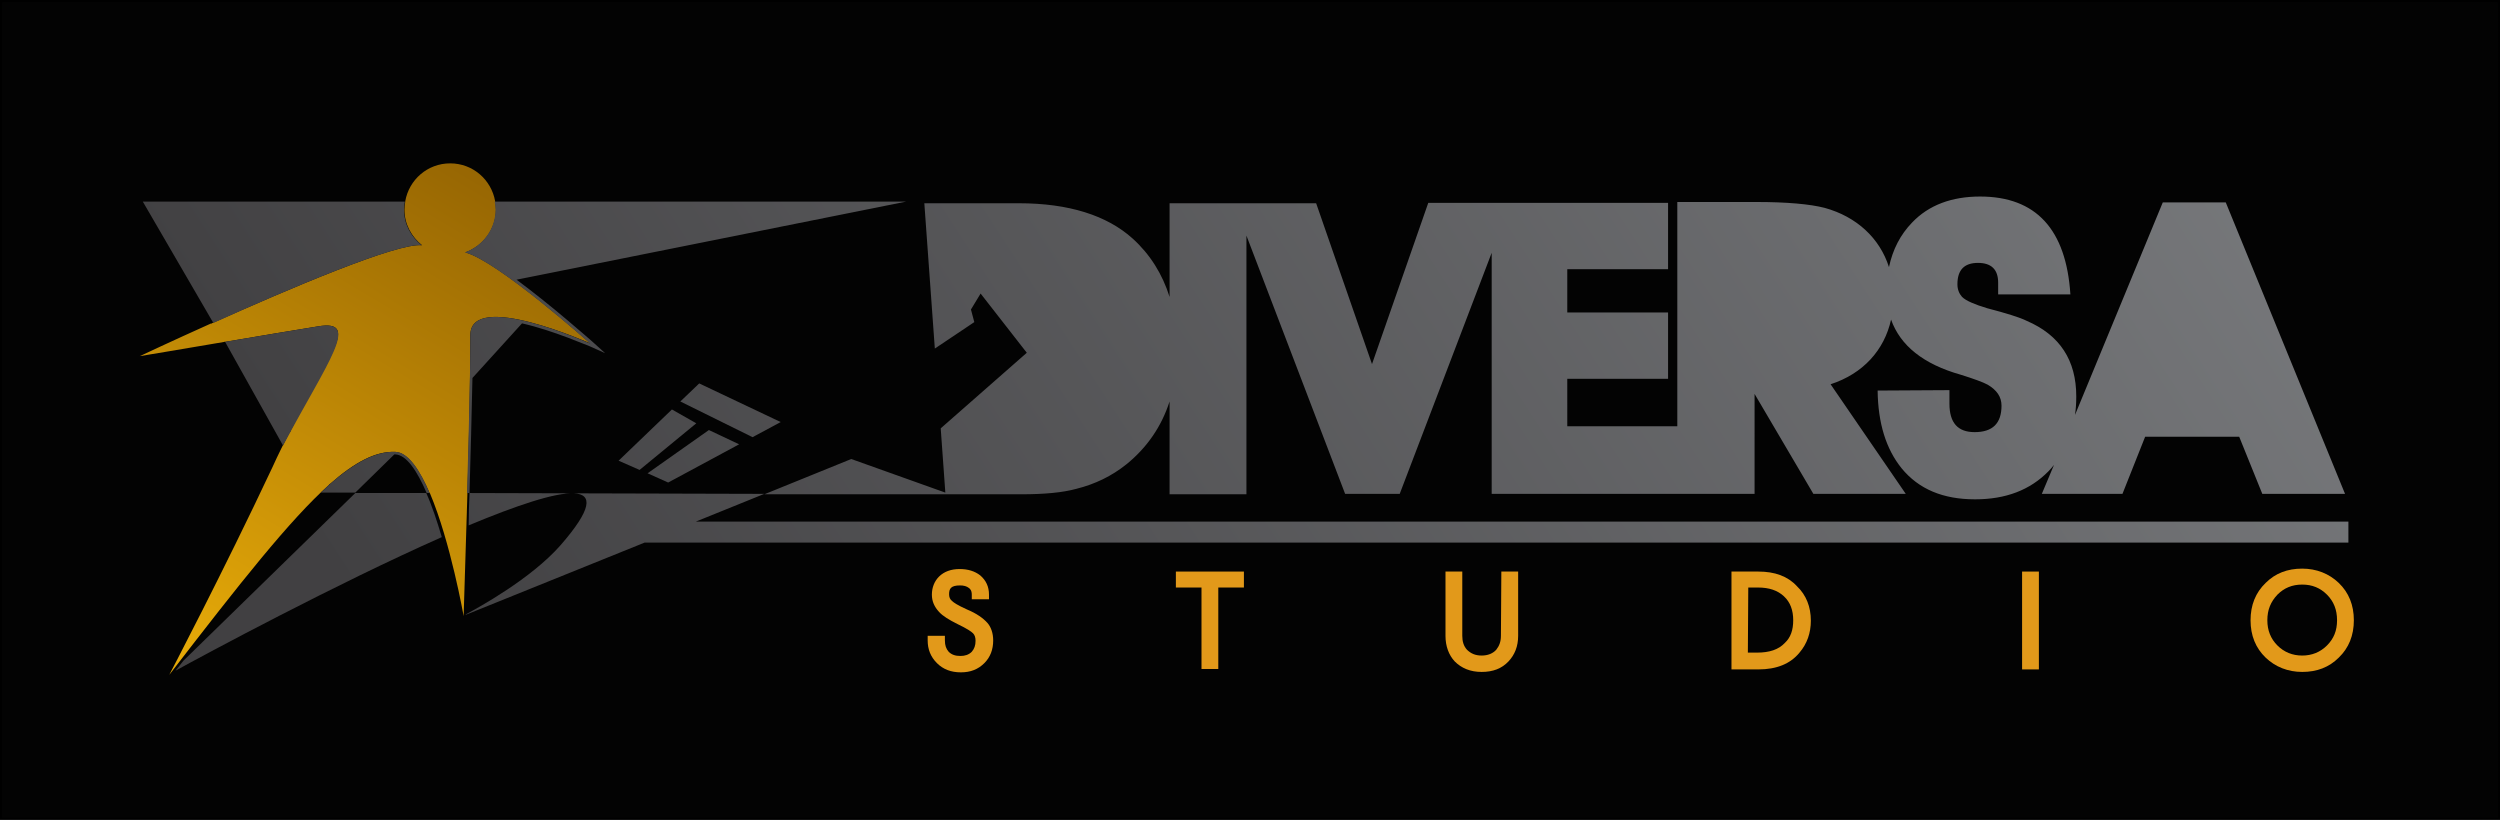 <?xml version="1.0" encoding="UTF-8"?> <!-- Generator: Adobe Illustrator 24.1.2, SVG Export Plug-In . SVG Version: 6.00 Build 0) --> <svg xmlns="http://www.w3.org/2000/svg" xmlns:xlink="http://www.w3.org/1999/xlink" id="Layer_1" x="0px" y="0px" viewBox="0 0 595.3 195.2" style="enable-background:new 0 0 595.3 195.2;" xml:space="preserve"> <style type="text/css"> .st0{fill:#030303;stroke:#000000;stroke-miterlimit:10;} .st1{fill:none;stroke:#000000;stroke-width:1.000000e-02;stroke-miterlimit:10;} .st2{fill:#E2991A;} .st3{fill:url(#SVGID_1_);} .st4{fill:url(#SVGID_2_);} .st5{fill:url(#SVGID_3_);} .st6{fill:url(#SVGID_4_);} .st7{fill:url(#SVGID_5_);} .st8{fill:url(#SVGID_6_);} .st9{fill:url(#SVGID_7_);} .st10{fill:url(#SVGID_8_);} .st11{fill:url(#SVGID_9_);} .st12{fill:url(#SVGID_10_);} .st13{fill:url(#SVGID_11_);} </style> <rect y="0" class="st0" width="595.3" height="195.2"></rect> <polygon class="st1" points="123,66.6 215.8,48 220.2,48.3 222.4,78.5 229.4,71.2 228.6,68.2 230.9,64.4 241.9,78.4 224.1,101.9 225.2,117.2 202.8,109.3 182.1,117.6 84.6,117.4 124.3,77 126.9,72.2 "></polygon> <g> <g> <path class="st2" d="M230.2,145.1c-2.2-1-3.1-1.6-3.5-2c-0.5-0.4-0.7-0.9-0.7-1.6c0-1.3,0.4-2.1,2.6-2.1c0.9,0,1.6,0.2,2.1,0.6 c0.3,0.2,0.7,0.6,0.7,1.6v1.1h4.1v-1.1c0-1.9-0.7-3.4-2.1-4.6c-1.3-1-2.9-1.5-4.9-1.5c-2,0-3.7,0.6-4.9,1.8 c-1.1,1.1-1.7,2.6-1.7,4.3c0,1.6,0.6,2.9,1.7,4.1c0.9,1,2.4,1.9,4.4,2.9c2.3,1.1,3.3,1.8,3.7,2.2c0.4,0.4,0.6,1,0.6,1.8 c0,1.1-0.3,1.9-0.9,2.6c-0.7,0.7-1.6,1-2.7,1c-1.2,0-2.1-0.3-2.8-1c-0.6-0.7-0.9-1.5-0.9-2.7v-1.1h-4.1v1.1c0,2.1,0.7,3.9,2.2,5.4 c1.5,1.5,3.4,2.2,5.7,2.2c2.3,0,4.1-0.7,5.6-2.2c1.4-1.4,2.1-3.2,2.1-5.4c0-1.7-0.5-3.2-1.4-4.2 C234.1,147.2,232.6,146.1,230.2,145.1z"></path> <polygon class="st2" points="280,139.9 286.1,139.9 286.1,159.3 290.1,159.3 290.1,139.9 296.2,139.9 296.2,136.1 280,136.1 "></polygon> <path class="st2" d="M357.4,151.4c0,1.4-0.4,2.4-1.1,3.3c-0.8,0.9-2,1.4-3.5,1.4s-2.6-0.5-3.5-1.4c-0.8-0.9-1.1-2-1.1-3.3v-15.3 h-4v15.3c0,2.5,0.8,4.6,2.2,6.1c1.6,1.6,3.7,2.5,6.4,2.5s4.8-0.8,6.4-2.5c1.5-1.6,2.3-3.6,2.3-6.1v-15.3h-4L357.4,151.4 L357.4,151.4z"></path> <path class="st2" d="M418.7,136.1h-6.4v23.3h6.4c4.3,0,7.6-1.3,9.8-4c1.8-2.1,2.7-4.7,2.7-7.6c0-3.3-1.1-6.1-3.3-8.2 C425.7,137.2,422.6,136.1,418.7,136.1z M416.3,139.9h2.3c2.7,0,4.7,0.7,6.2,2.1c1.5,1.4,2.2,3.3,2.2,5.7c0,2.3-0.6,4.1-2,5.4 c-1.5,1.6-3.7,2.3-6.6,2.3h-2.2L416.3,139.9L416.3,139.9z"></path> <rect x="481.5" y="136.1" class="st2" width="4" height="23.3"></rect> <path class="st2" d="M556.9,138.8c-2.3-2.2-5.3-3.4-8.7-3.4c-3.5,0-6.4,1.1-8.7,3.4c-2.4,2.3-3.6,5.3-3.6,8.9 c0,3.6,1.2,6.6,3.6,8.9c2.3,2.2,5.3,3.4,8.7,3.4c3.5,0,6.4-1.1,8.7-3.4c2.4-2.3,3.6-5.3,3.6-8.9 C560.5,144.1,559.3,141.1,556.9,138.8z M548.2,156.1c-2.3,0-4.3-0.8-5.9-2.4c-1.6-1.6-2.4-3.6-2.4-6c0-2.5,0.8-4.4,2.4-6.1 c1.6-1.6,3.5-2.4,5.9-2.4c2.4,0,4.3,0.8,5.9,2.4c1.6,1.6,2.4,3.6,2.4,6.1c0,2.5-0.8,4.4-2.4,6 C552.5,155.3,550.5,156.1,548.2,156.1z"></path> </g> <linearGradient id="SVGID_1_" gradientUnits="userSpaceOnUse" x1="155.839" y1="221.54" x2="48.178" y2="40.369" gradientTransform="matrix(1 0 0 -1 0 195.89)"> <stop offset="0" style="stop-color:#693F00"></stop> <stop offset="1" style="stop-color:#E4A808"></stop> </linearGradient> <path class="st3" d="M111.3,117.5L111.3,117.5c0.4-13.3,0.7-28.2,0.7-37.7c0-10.8,28.6,2,28.6,2s-22.1-19.7-29.8-21.7 c4.2-1.5,7.3-5.5,7.3-10.2c0-0.6-0.1-1.3-0.2-1.9l0-0.1h0c-0.9-5.1-5.3-9-10.7-9c-5.4,0-9.8,3.9-10.7,9h0l0,0.1 c-0.1,0.6-0.2,1.2-0.2,1.9c0,3.5,1.7,6.5,4.2,8.5C94.6,57.7,68.3,69,50.4,77v0.2L50.3,77c-9.8,4.4-17,7.8-17,7.8s9.7-1.6,20.2-3.4 l-0.1-0.1l0.2,0.1c8.3-1.4,17.2-2.9,22.2-3.7c9.8-1.6,2.7,7-6.6,24.8v0.4l-0.1-0.2c-1.4,2.6-2.8,5.4-4.2,8.5 c-11.8,25.1-24.6,49.5-24.6,49.5c16.8-21.8,28.7-36.9,38.1-45.3l-0.1-0.2l0.2,0.1c6-5.3,11-7.9,15.6-7.7c3,0.1,5.8,4.3,8.2,9.8h0 l0.1,0.1c4.9,11.6,8,29.2,8,29.2S110.8,133.2,111.3,117.5L111.3,117.5z"></path> <g> <linearGradient id="SVGID_2_" gradientUnits="userSpaceOnUse" x1="53.822" y1="97.809" x2="490.406" y2="381.441" gradientTransform="matrix(1 0 0 -1 0 195.89)"> <stop offset="0" style="stop-color:#414042"></stop> <stop offset="1" style="stop-color:#808285"></stop> </linearGradient> <path class="st4" d="M75.8,77.7c-5.1,0.8-13.9,2.3-22.2,3.7l13.8,24.7C78.2,85.8,86,76,75.8,77.7z"></path> <linearGradient id="SVGID_3_" gradientUnits="userSpaceOnUse" x1="72.848" y1="68.525" x2="509.431" y2="352.156" gradientTransform="matrix(1 0 0 -1 0 195.89)"> <stop offset="0" style="stop-color:#414042"></stop> <stop offset="1" style="stop-color:#808285"></stop> </linearGradient> <path class="st5" d="M94.1,108.2c2.7,0.1,5.2,3.9,7.5,9.2h0.7c-2.3-5.5-5.1-9.7-8.1-9.8c-4.6-0.2-9.6,2.4-15.7,7.7l-2.1,2l8.2,0 l9.3-9.1C93.9,108.2,94,108.2,94.1,108.2z"></path> <linearGradient id="SVGID_4_" gradientUnits="userSpaceOnUse" x1="37.297" y1="123.248" x2="473.877" y2="406.877" gradientTransform="matrix(1 0 0 -1 0 195.89)"> <stop offset="0" style="stop-color:#414042"></stop> <stop offset="1" style="stop-color:#808285"></stop> </linearGradient> <path class="st6" d="M100.4,58.4c-2.5-2-4.2-5-4.2-8.5c0-0.7,0.1-1.3,0.2-1.9H34l16.8,28.9C68.7,68.8,94.6,57.8,100.4,58.4z"></path> <linearGradient id="SVGID_5_" gradientUnits="userSpaceOnUse" x1="77.219" y1="61.796" x2="513.805" y2="345.429" gradientTransform="matrix(1 0 0 -1 0 195.89)"> <stop offset="0" style="stop-color:#414042"></stop> <stop offset="1" style="stop-color:#808285"></stop> </linearGradient> <path class="st7" d="M84.6,117.4l-40.9,39.9c-0.6,0.8-1.3,1.6-1.9,2.4c6.9-3.8,38.1-20.6,63.4-31.8c-1.1-3.7-2.3-7.4-3.7-10.5 L84.6,117.4z"></path> <linearGradient id="SVGID_6_" gradientUnits="userSpaceOnUse" x1="148.948" y1="-48.615" x2="585.535" y2="235.019" gradientTransform="matrix(1 0 0 -1 0 195.89)"> <stop offset="0" style="stop-color:#414042"></stop> <stop offset="1" style="stop-color:#808285"></stop> </linearGradient> <path class="st8" d="M165.7,124.2l16.3-6.6l-70.2-0.2c-0.1,2.6-0.2,5.2-0.2,7.7c22.8-9.5,36.8-12.4,21.9,4.7 c-7,8-19.6,14.9-22.6,16.5c0,0,0,0.1,0,0.1l42.6-17.2h405.7v-5L165.7,124.2L165.7,124.2z"></path> <linearGradient id="SVGID_7_" gradientUnits="userSpaceOnUse" x1="64.911" y1="80.743" x2="501.497" y2="364.375" gradientTransform="matrix(1 0 0 -1 0 195.89)"> <stop offset="0" style="stop-color:#414042"></stop> <stop offset="1" style="stop-color:#808285"></stop> </linearGradient> <path class="st9" d="M124.3,77c7.5,1.7,15.8,5.4,16,5.4l3.8,1.7l-3.1-2.8c-0.6-0.5-9.6-8.5-18-14.7L215.8,48h-98 c0.1,0.6,0.2,1.3,0.2,1.9c0,4.7-3.1,8.7-7.3,10.2c7.7,2,29.8,21.7,29.8,21.7s-28.5-12.8-28.5-2c0,9.5-0.4,24.3-0.8,37.6h0.6 c0.3-9.2,0.5-19.1,0.7-27.4L124.3,77z"></path> <linearGradient id="SVGID_8_" gradientUnits="userSpaceOnUse" x1="146.463" y1="-44.791" x2="583.05" y2="238.843" gradientTransform="matrix(1 0 0 -1 0 195.89)"> <stop offset="0" style="stop-color:#414042"></stop> <stop offset="1" style="stop-color:#808285"></stop> </linearGradient> <path class="st10" d="M219.1,117.7h24c5.6,0,9.9-0.4,13.2-1.3c4.4-1.1,8.4-3,12-5.9c4.9-4,8.3-9,10.2-14.9v22.1h18.3V56.1 l23.5,61.5h13l21.9-57.4v57.4h44.3h7.5h10.8V93.8l14,23.8h22l-17.9-26.1c7.7-2.5,12.8-8.1,14.4-15.4c2.2,6.2,7.7,10.6,16.5,13.1 c3.2,1,5.4,1.8,6.5,2.4c2.2,1.3,3.3,2.9,3.3,5c0,4.2-2.1,6.3-6.4,6.3c-4,0-6-2.2-6-6.8v-3.2L447.1,93c0.1,7.8,2,13.9,5.7,18.5 c4.1,5,9.9,7.4,17.5,7.4c7.3,0,13.1-2.2,17.5-6.7c0.5-0.5,0.9-1,1.3-1.5l-2.9,6.9h19.2l5.4-13.6h22.4l5.5,13.6h19.7L530,48.2h-15 l-20.9,50.6c0.2-1.4,0.3-2.8,0.3-4.4c0-8.6-3.9-14.6-11.8-18c-1.6-0.8-4.8-1.8-9.4-3c-3-0.9-5.1-1.8-6-2.7c-0.7-0.8-1.1-1.8-1.1-3 c0-3.4,1.6-5.1,4.9-5.1c3.2,0,4.8,1.6,4.8,4.7v2.8h17.2c-1-15.5-8.2-23.3-21.5-23.3c-6.7,0-12.2,2-16.2,6.2 c-2.8,2.9-4.6,6.4-5.5,10.6c-2.2-6.9-7.7-12-15.3-14.1c-3.5-0.9-9-1.4-16.3-1.4h-18.8v53.4h-26.2V90.2h24V74.4h-24V64.1h24V48.3 h-37.5h-4.6h-15l-13.4,38.4l-13.3-38.3h-16.6h-3h-15.3v22.3c-1.7-5.4-4.6-10.1-8.8-13.9c-6.1-5.5-15.2-8.4-27.1-8.4h-22.5 l2.5,34.6l9.4-6.3l-0.8-3l2.3-3.8l11,14.1l-20.5,18l1.1,15.3l-22.4-8l-20.7,8.4L219.1,117.7L219.1,117.7L219.1,117.7z"></path> <linearGradient id="SVGID_9_" gradientUnits="userSpaceOnUse" x1="91.059" y1="44.663" x2="527.661" y2="328.306" gradientTransform="matrix(1 0 0 -1 0 195.89)"> <stop offset="0" style="stop-color:#414042"></stop> <stop offset="1" style="stop-color:#808285"></stop> </linearGradient> <polygon class="st11" points="185.9,100.5 166.5,91.3 162,95.6 179.2,104.1 "></polygon> <linearGradient id="SVGID_10_" gradientUnits="userSpaceOnUse" x1="93.693" y1="40.617" x2="530.277" y2="324.248" gradientTransform="matrix(1 0 0 -1 0 195.89)"> <stop offset="0" style="stop-color:#414042"></stop> <stop offset="1" style="stop-color:#808285"></stop> </linearGradient> <polygon class="st12" points="176,105.8 168.8,102.4 154.2,112.7 159.1,114.9 "></polygon> <linearGradient id="SVGID_11_" gradientUnits="userSpaceOnUse" x1="89.123" y1="47.651" x2="525.707" y2="331.282" gradientTransform="matrix(1 0 0 -1 0 195.89)"> <stop offset="0" style="stop-color:#414042"></stop> <stop offset="1" style="stop-color:#808285"></stop> </linearGradient> <polygon class="st13" points="147.3,109.7 152.3,111.9 165.8,100.8 160,97.5 "></polygon> </g> </g> </svg> 